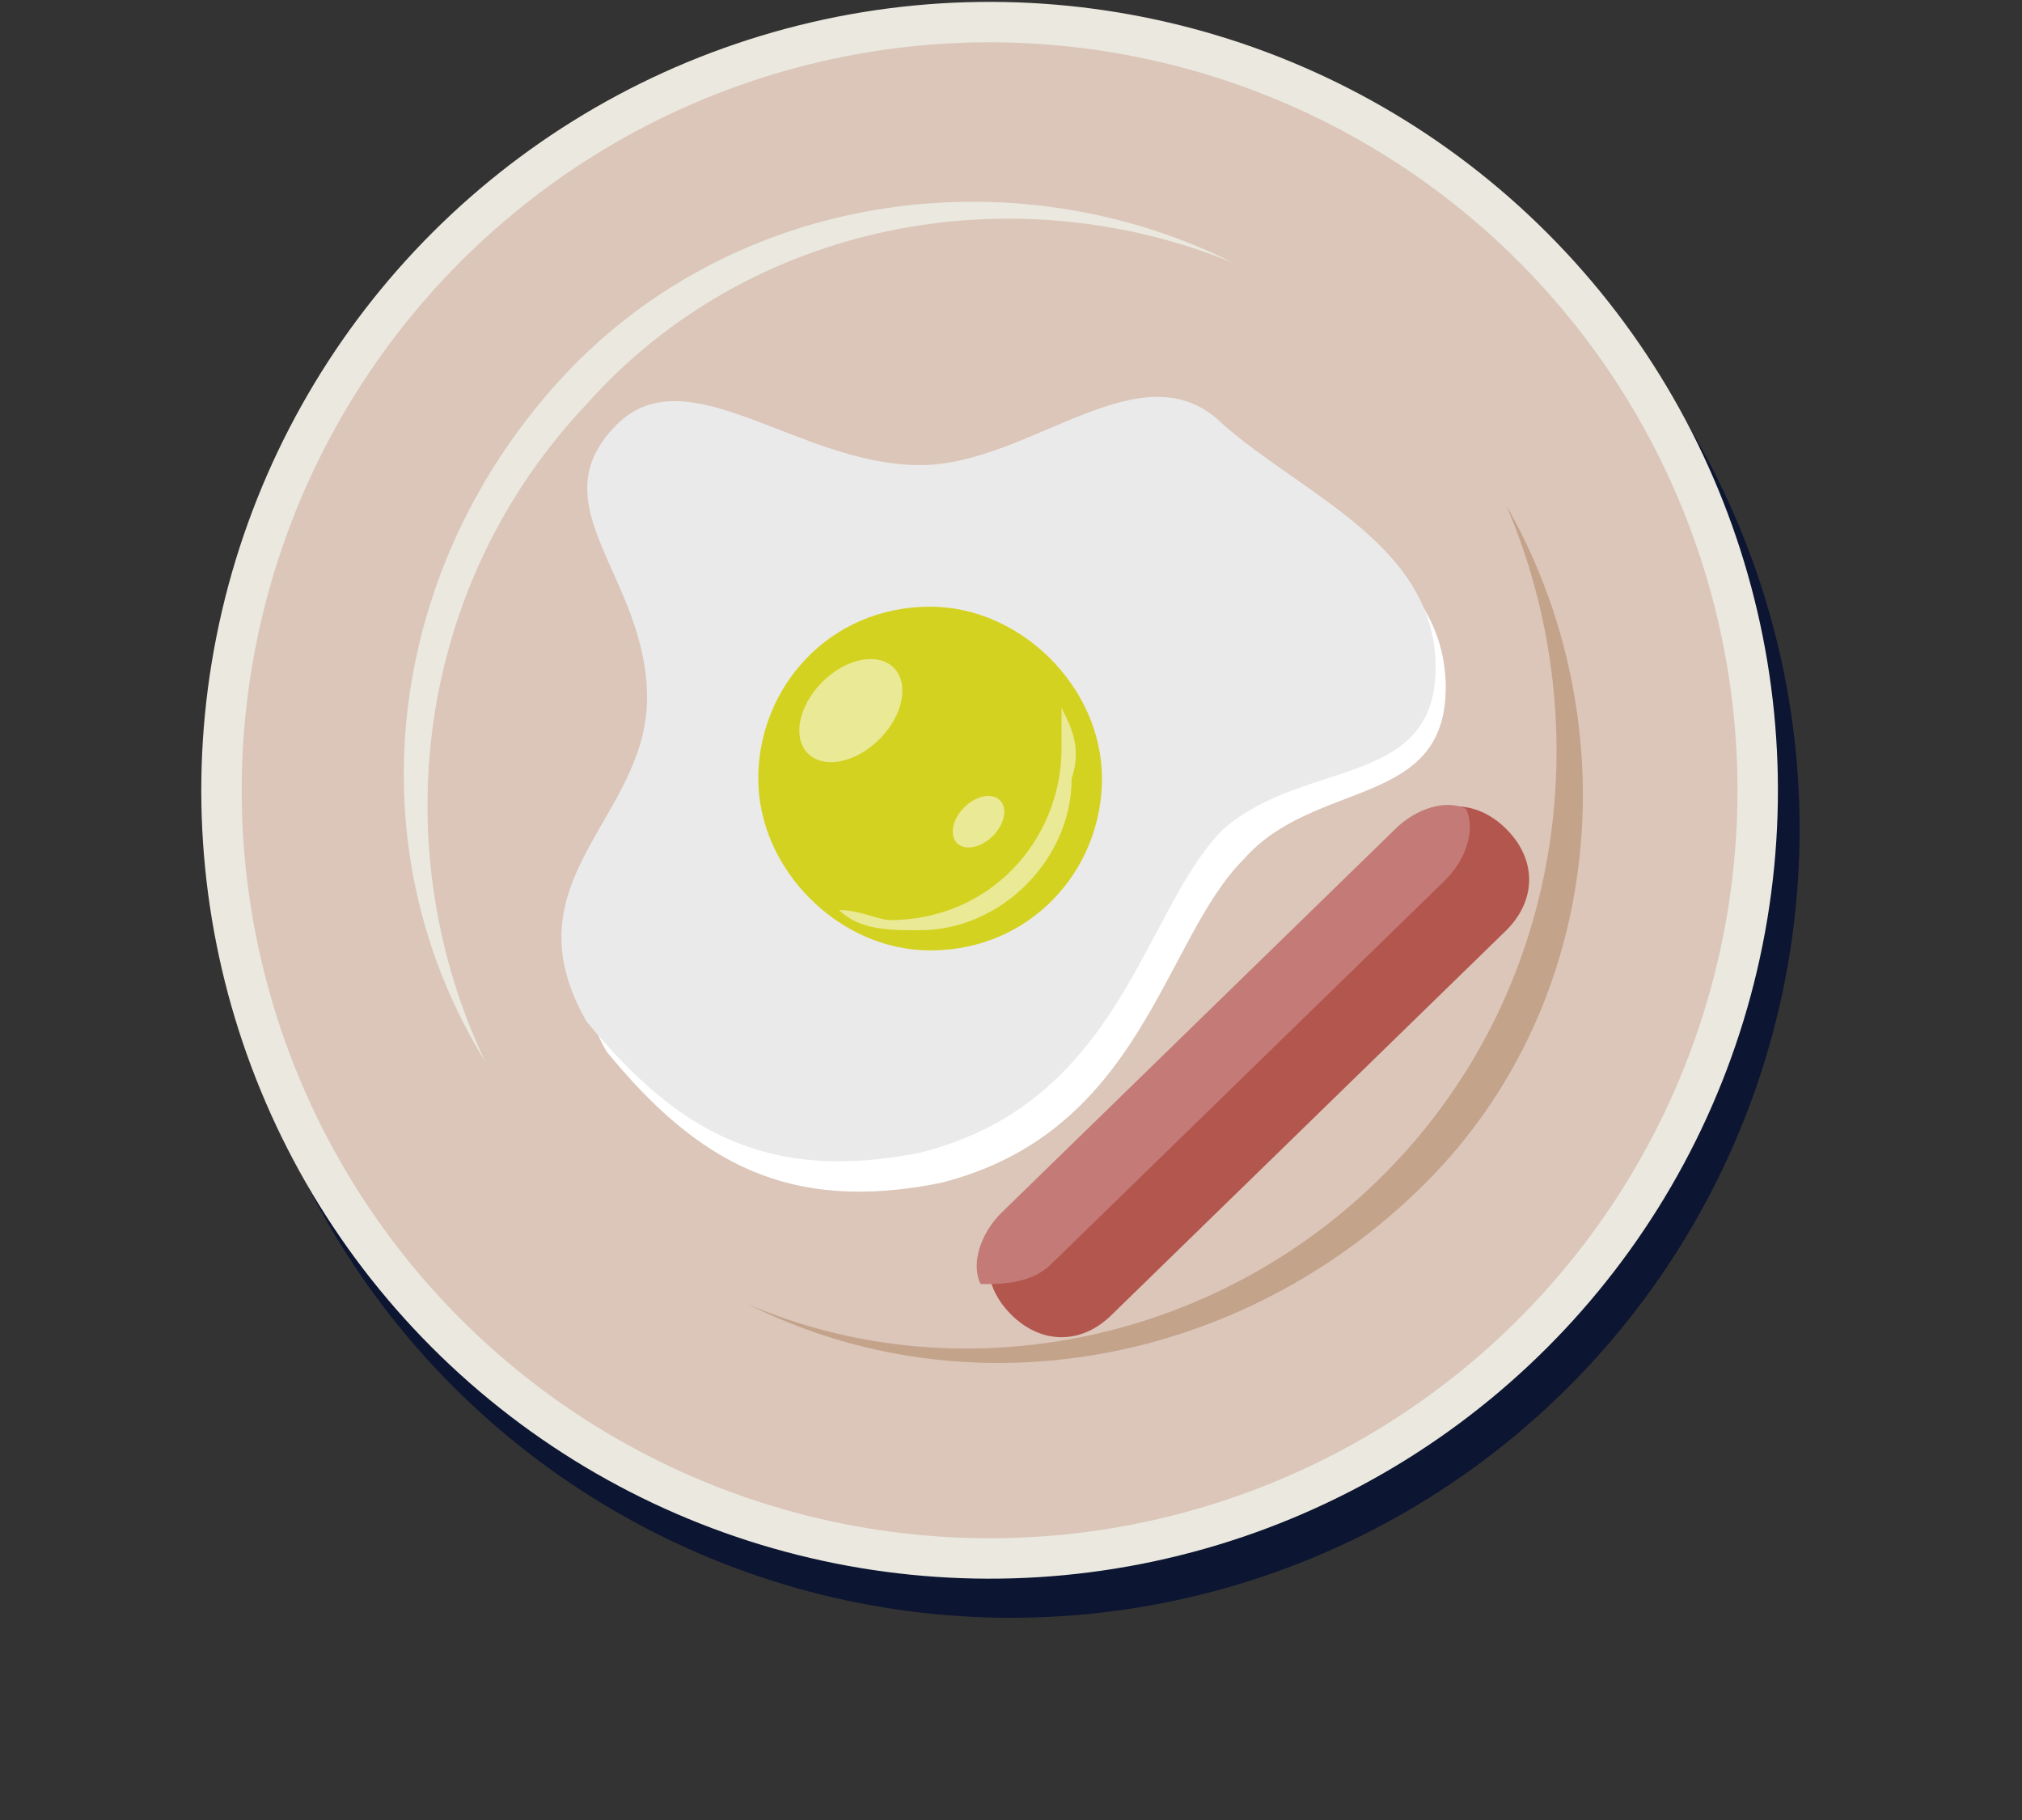 <?xml version="1.0" encoding="utf-8"?>
<!-- Generator: Adobe Illustrator 19.2.1, SVG Export Plug-In . SVG Version: 6.00 Build 0)  -->
<svg version="1.1" id="レイヤー_1" xmlns="http://www.w3.org/2000/svg" xmlns:xlink="http://www.w3.org/1999/xlink" x="0px"
	 y="0px" width="20px" height="18px" viewBox="0 0 20 18" style="enable-background:new 0 0 20 18;" xml:space="preserve">
<rect x="0" y="0" width="20" height="18" fill="#333333" stroke="none"/>
<style type="text/css">
	.st0{fill:#0C1531;}
	.st1{fill:#EAE8DF;}
	.st2{fill:#DBC6B9;}
	.st3{fill:#C4A38B;}
	.st4{fill:#FFFFFF;}
	.st5{fill:#EBEAEA;}
	.st6{fill:#D4D221;}
	.st7{fill:#EAE996;}
	.st8{fill:#B2564E;}
	.st9{fill:#C47A76;}
</style>
<g>
	<g>
		<g>
			<circle class="st0" cx="10" cy="8.2" r="7.8"/>
			<ellipse transform="matrix(0.684 -0.729 0.729 0.684 -2.601 9.625)" class="st1" cx="9.8" cy="7.8" rx="7.8" ry="7.8"/>
			<ellipse transform="matrix(0.684 -0.729 0.729 0.684 -2.601 9.625)" class="st2" cx="9.8" cy="7.8" rx="7.4" ry="7.4"/>
			<path class="st3" d="M13.8,11.5c-1.7,1.8-4.3,2.3-6.4,1.4c2.2,1.1,4.9,0.6,6.7-1.2s2-4.6,0.8-6.7C15.8,7.1,15.5,9.7,13.8,11.5z"
				/>
			<path class="st1" d="M5.8,4c-1.7,1.8-2,4.4-1,6.5C3.5,8.4,3.8,5.7,5.5,3.8s4.5-2.3,6.7-1.2C10,1.7,7.4,2.2,5.8,4z"/>
			<path class="st4" d="M14.3,6.8c0-1.2-1.3-1.7-2.1-2.4c-0.8-0.8-1.9,0.4-3,0.4S7,3.6,6.2,4.4C5.4,5.2,6.6,6,6.6,7.2S5.2,9,6,10.4
				c0.9,1.1,1.8,1.6,3.3,1.3c2-0.5,2.2-2.4,3-3.2C13,7.7,14.3,8,14.3,6.8z"/>
			<path class="st5" d="M14.2,6.6c0-1.2-1.3-1.7-2.1-2.4c-0.8-0.8-1.9,0.4-3,0.4c-1.2,0-2.3-1.1-3-0.4C5.3,5,6.4,5.7,6.4,6.9
				c0,1.2-1.4,1.8-0.6,3.2c0.9,1.1,1.8,1.6,3.3,1.3c2-0.5,2.2-2.4,3-3.2C12.9,7.5,14.2,7.8,14.2,6.6z"/>
			<path class="st6" d="M10.9,7.7c0,0.9-0.7,1.7-1.7,1.7c-0.9,0-1.7-0.8-1.7-1.7C7.5,6.8,8.2,6,9.2,6C10.1,6,10.9,6.8,10.9,7.7z"/>
			<path class="st7" d="M10.5,7c0,0.1,0,0.2,0,0.4c0,0.9-0.7,1.7-1.7,1.7C8.7,9.1,8.5,9,8.3,9c0.2,0.2,0.5,0.2,0.8,0.2
				c0.8,0,1.5-0.7,1.5-1.5C10.7,7.4,10.6,7.2,10.5,7z"/>
			<ellipse transform="matrix(0.707 -0.707 0.707 0.707 -2.472 8.018)" class="st7" cx="8.4" cy="7" rx="0.6" ry="0.4"/>
			<ellipse transform="matrix(0.707 -0.707 0.707 0.707 -2.906 9.258)" class="st7" cx="9.7" cy="8.1" rx="0.3" ry="0.2"/>
		</g>
		<path class="st8" d="M10,12c-0.3,0.3-0.3,0.7,0,1l0,0c0.3,0.3,0.7,0.3,1,0l3.9-3.8c0.3-0.3,0.3-0.7,0-1l0,0c-0.3-0.3-0.7-0.3-1,0
			L10,12z"/>
		<path class="st9" d="M13.8,8.2C14,8,14.3,7.9,14.5,8c0.1,0.2,0,0.5-0.2,0.7l-3.9,3.8c-0.2,0.2-0.5,0.2-0.7,0.2
			c-0.1-0.2,0-0.5,0.2-0.7L13.8,8.2z"/>
	</g>
</g>
</svg>
